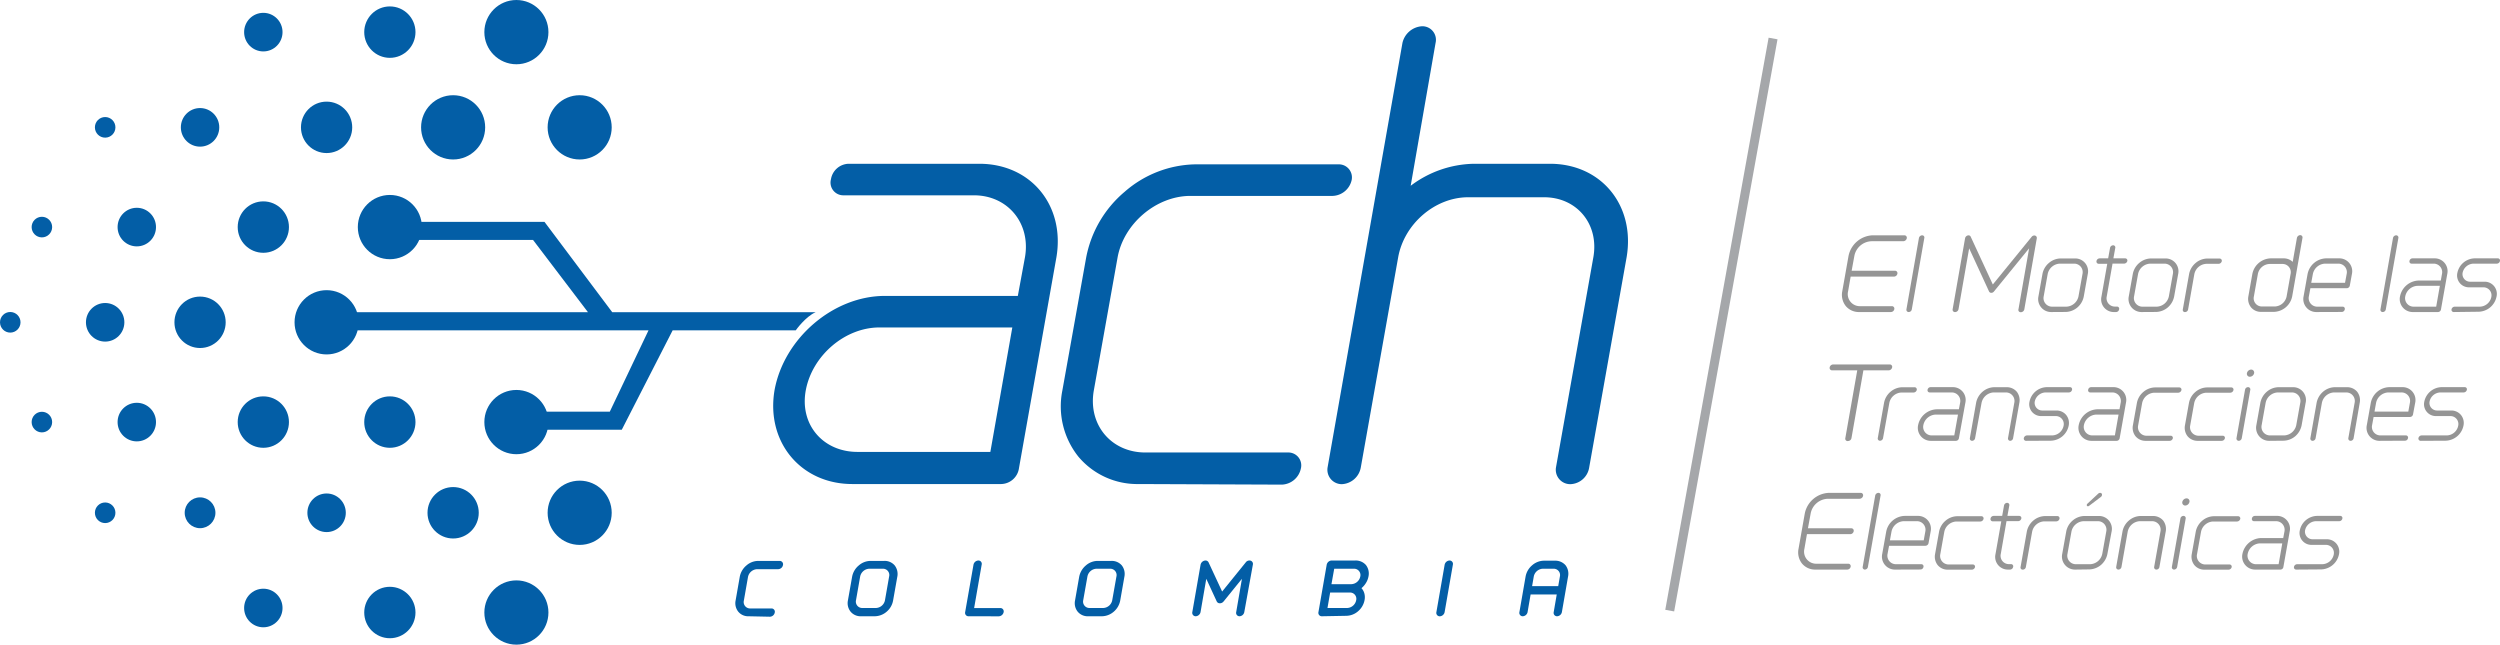 <svg id="Layer_1" data-name="Layer 1" xmlns="http://www.w3.org/2000/svg" viewBox="0 0 553.21 142.65"><title>logo-ach</title><path d="M455.72,493.14h25.89l12.16,16H440v4h67.17l-8.57,18H483v4h18.25l11.26-22h27.24s2.11-3,4.39-4h-45l-15-20H456.59Z" transform="translate(-363.66 -440.05)" fill="#035ea6"/><line x1="392.35" y1="8.52" x2="369.48" y2="135.12" fill="none" stroke="#a5a7aa" stroke-miterlimit="10" stroke-width="2"/><path d="M775.09,509.1a3.76,3.76,0,0,1-3-1.34,4,4,0,0,1-.77-3.23l1.39-7.84a5.68,5.68,0,0,1,5.34-4.57h7a.53.53,0,0,1,.55.64.81.81,0,0,1-.77.67h-7a4,4,0,0,0-3.83,3.26l-.6,3.27H783a.53.53,0,0,1,.52.66.78.78,0,0,1-.74.64h-9.6l-.57,3.27a2.66,2.66,0,0,0,2.68,3.27h7a.54.54,0,0,1,.55.66.78.78,0,0,1-.74.64Z" transform="translate(-363.66 -440.05)" fill="#959595"/><path d="M785.52,508.51l2.77-15.79a.76.76,0,0,1,.71-.6.48.48,0,0,1,.48.6l-2.77,15.79a.71.71,0,0,1-.68.59A.5.5,0,0,1,785.52,508.51Z" transform="translate(-363.66 -440.05)" fill="#959595"/><path d="M810.32,508.46,812.67,495l-7.77,9.54a.74.74,0,0,1-.59.31.54.54,0,0,1-.51-.31L799.4,495l-2.35,13.47a.8.8,0,0,1-.77.64.52.52,0,0,1-.53-.64l2.75-15.7a.81.81,0,0,1,.75-.64.5.5,0,0,1,.5.31L804.64,503l8.58-10.53a.76.76,0,0,1,.59-.31.54.54,0,0,1,.56.64l-2.76,15.7a.8.8,0,0,1-.77.64A.51.51,0,0,1,810.32,508.46Z" transform="translate(-363.66 -440.05)" fill="#959595"/><path d="M817.62,509.1a2.87,2.87,0,0,1-2.88-3.49l.88-4.92a4.18,4.18,0,0,1,1.43-2.45,4.07,4.07,0,0,1,2.59-1h3.15a2.84,2.84,0,0,1,2.86,3.47l-.88,4.92a4.25,4.25,0,0,1-1.41,2.45,4.15,4.15,0,0,1-2.62,1Zm1.87-10.71a2.87,2.87,0,0,0-2.71,2.3l-.88,4.92a1.89,1.89,0,0,0,1.92,2.3h3.1a2.86,2.86,0,0,0,2.68-2.3l.88-4.92a1.88,1.88,0,0,0-1.89-2.3Z" transform="translate(-363.66 -440.05)" fill="#959595"/><path d="M832.58,508.53a.69.69,0,0,1-.66.57h-.4a2.8,2.8,0,0,1-2.84-3.42l1.28-7.26h-1.89a.49.49,0,0,1-.49-.6.73.73,0,0,1,.69-.6h1.89l.42-2.32a.71.71,0,0,1,.68-.57.47.47,0,0,1,.48.57l-.42,2.32h2.62a.48.48,0,0,1,.47.56v0a.76.76,0,0,1-.69.6h-2.59l-1.28,7.26a1.84,1.84,0,0,0,1.87,2.25h.4A.48.48,0,0,1,832.58,508.53Z" transform="translate(-363.66 -440.05)" fill="#959595"/><path d="M837.62,509.1a2.88,2.88,0,0,1-2.89-3.49l.88-4.92a4.23,4.23,0,0,1,1.43-2.45,4.12,4.12,0,0,1,2.6-1h3.15a2.84,2.84,0,0,1,2.86,3.47l-.88,4.92a4.31,4.31,0,0,1-1.41,2.45,4.15,4.15,0,0,1-2.62,1Zm1.87-10.71a2.87,2.87,0,0,0-2.71,2.3l-.88,4.92a1.89,1.89,0,0,0,1.91,2.3h3.11a2.86,2.86,0,0,0,2.68-2.3l.88-4.92a1.89,1.89,0,0,0-1.89-2.3Z" transform="translate(-363.66 -440.05)" fill="#959595"/><path d="M846.68,508.53l1.39-7.82a4.21,4.21,0,0,1,1.43-2.45,4.06,4.06,0,0,1,2.59-1h2.71a.49.49,0,0,1,.51.57.76.76,0,0,1-.71.6h-2.71a2.86,2.86,0,0,0-2.66,2.29l-1.38,7.82a.71.71,0,0,1-.66.57A.47.47,0,0,1,846.68,508.53Z" transform="translate(-363.66 -440.05)" fill="#959595"/><path d="M866.11,497.22h2.81A2.88,2.88,0,0,1,871,498l.93-5.3a.79.79,0,0,1,.72-.62.51.51,0,0,1,.51.62l-2.27,12.9a4.26,4.26,0,0,1-4,3.46H864a2.8,2.8,0,0,1-2.22-1,3,3,0,0,1-.59-2.45l.88-4.95A4.27,4.27,0,0,1,866.11,497.22Zm-3.7,8.42a1.81,1.81,0,0,0,1.83,2.23h2.81a2.77,2.77,0,0,0,2.6-2.23l.88-4.95a1.82,1.82,0,0,0-1.83-2.23h-2.81a2.74,2.74,0,0,0-2.6,2.23Z" transform="translate(-363.66 -440.05)" fill="#959595"/><path d="M876.29,509.1a2.87,2.87,0,0,1-2.88-3.49l.88-4.92a4.3,4.3,0,0,1,4.07-3.47h2.86a2.85,2.85,0,0,1,2.88,3.47l-.46,2.54a.71.71,0,0,1-.68.6h-8.05l-.33,1.78a1.89,1.89,0,0,0,1.91,2.3h5.57a.47.47,0,0,1,.46.6.68.68,0,0,1-.66.57Zm1.87-10.71a2.86,2.86,0,0,0-2.7,2.3l-.36,1.94h7.48l.36-1.94a1.89,1.89,0,0,0-1.92-2.3Z" transform="translate(-363.66 -440.05)" fill="#959595"/><path d="M890.42,508.51l2.77-15.79a.74.74,0,0,1,.7-.6.49.49,0,0,1,.49.6l-2.78,15.79a.7.7,0,0,1-.68.59A.49.49,0,0,1,890.42,508.51Z" transform="translate(-363.66 -440.05)" fill="#959595"/><path d="M897.63,509.1a2.87,2.87,0,0,1-2.88-3.49,4.35,4.35,0,0,1,4.09-3.48h4.93l.26-1.44a1.88,1.88,0,0,0-1.89-2.3H897.3a.47.47,0,0,1-.46-.59.68.68,0,0,1,.66-.58h4.84a2.84,2.84,0,0,1,2.86,3.47l-1.39,7.82a.68.68,0,0,1-.66.59Zm1-5.8a2.89,2.89,0,0,0-2.72,2.31,1.88,1.88,0,0,0,1.91,2.3h4.93l.81-4.61Z" transform="translate(-363.66 -440.05)" fill="#959595"/><path d="M906.65,509.1a.5.5,0,0,1-.51-.59.75.75,0,0,1,.71-.6h5.57a2.66,2.66,0,0,0,2.53-2.14,1.77,1.77,0,0,0-1.79-2.14h-3.08a2.62,2.62,0,0,1-2.64-3.21,4,4,0,0,1,3.77-3.2h5.17a.47.47,0,0,1,.48.58.72.72,0,0,1-.68.59H911a2.54,2.54,0,0,0-2.4,2,1.68,1.68,0,0,0,1.69,2h3.08a2.69,2.69,0,0,1,2.73,3.31,4.15,4.15,0,0,1-3.89,3.33Z" transform="translate(-363.66 -440.05)" fill="#959595"/><path d="M772,537l2.64-15h-5.57a.53.53,0,0,1-.53-.66.8.8,0,0,1,.75-.64h12.54a.52.52,0,0,1,.53.64.81.81,0,0,1-.75.66H776l-2.64,15a.79.79,0,0,1-.74.64A.52.52,0,0,1,772,537Z" transform="translate(-363.66 -440.05)" fill="#959595"/><path d="M779.18,537l1.39-7.81a4.23,4.23,0,0,1,1.43-2.45,4.12,4.12,0,0,1,2.6-1h2.7a.49.49,0,0,1,.51.58.74.74,0,0,1-.7.59H784.4a2.86,2.86,0,0,0-2.66,2.3L780.35,537a.7.7,0,0,1-.66.58A.49.49,0,0,1,779.18,537Z" transform="translate(-363.66 -440.05)" fill="#959595"/><path d="M791,537.6a2.87,2.87,0,0,1-2.89-3.49,4.36,4.36,0,0,1,4.1-3.49h4.92l.27-1.43a1.89,1.89,0,0,0-1.89-2.3h-4.85a.48.48,0,0,1-.46-.6.69.69,0,0,1,.66-.57h4.84a2.83,2.83,0,0,1,2.86,3.47L797.14,537a.69.69,0,0,1-.66.6Zm1-5.81a2.9,2.9,0,0,0-2.73,2.32,1.88,1.88,0,0,0,1.91,2.29h4.93l.82-4.61Z" transform="translate(-363.66 -440.05)" fill="#959595"/><path d="M808,537l1.39-7.81a1.89,1.89,0,0,0-1.85-2.3h-2.73a2.88,2.88,0,0,0-2.66,2.3L800.72,537a.7.7,0,0,1-.66.6.5.5,0,0,1-.5-.6l1.38-7.81a4.28,4.28,0,0,1,1.43-2.46,4.1,4.1,0,0,1,2.6-1h2.71a2.91,2.91,0,0,1,2.26,1,3.06,3.06,0,0,1,.57,2.46L809.13,537a.69.69,0,0,1-.66.6A.51.51,0,0,1,808,537Z" transform="translate(-363.66 -440.05)" fill="#959595"/><path d="M812,537.6a.5.5,0,0,1-.5-.6.75.75,0,0,1,.7-.6h5.57a2.64,2.64,0,0,0,2.53-2.14,1.76,1.76,0,0,0-1.78-2.14H815.4a2.62,2.62,0,0,1-2.64-3.2,4,4,0,0,1,3.76-3.2h5.17a.46.46,0,0,1,.48.57.72.72,0,0,1-.68.6h-5.17a2.53,2.53,0,0,0-2.4,2,1.69,1.69,0,0,0,1.7,2h3.08a2.75,2.75,0,0,1,2.18,1,2.84,2.84,0,0,1,.55,2.34,4.15,4.15,0,0,1-3.9,3.34Z" transform="translate(-363.66 -440.05)" fill="#959595"/><path d="M826.53,537.6a2.87,2.87,0,0,1-2.88-3.49,4.36,4.36,0,0,1,4.09-3.49h4.93l.26-1.43a1.89,1.89,0,0,0-1.89-2.3H826.2a.47.47,0,0,1-.46-.6.67.67,0,0,1,.66-.57h4.84a2.83,2.83,0,0,1,2.86,3.47L832.71,537a.69.69,0,0,1-.66.6Zm1-5.81a2.92,2.92,0,0,0-2.73,2.32,1.89,1.89,0,0,0,1.92,2.29h4.93l.81-4.61Z" transform="translate(-363.66 -440.05)" fill="#959595"/><path d="M844.48,537a.74.74,0,0,1-.7.6l-5.3,0a2.86,2.86,0,0,1-2.25-1,3,3,0,0,1-.59-2.45l.88-4.92a4.18,4.18,0,0,1,1.43-2.45,4.09,4.09,0,0,1,2.59-1h5.33a.49.49,0,0,1,.51.58.76.76,0,0,1-.71.59h-5.28a2.87,2.87,0,0,0-2.71,2.3l-.88,4.92a1.89,1.89,0,0,0,1.92,2.3H844A.47.47,0,0,1,844.48,537Z" transform="translate(-363.66 -440.05)" fill="#959595"/><path d="M856,537a.74.74,0,0,1-.7.6l-5.3,0a2.86,2.86,0,0,1-2.25-1,3,3,0,0,1-.59-2.45l.88-4.92a4.18,4.18,0,0,1,1.43-2.45,4.09,4.09,0,0,1,2.59-1h5.33a.48.48,0,0,1,.5.58.74.74,0,0,1-.7.59h-5.28a2.87,2.87,0,0,0-2.71,2.3l-.88,4.92a1.89,1.89,0,0,0,1.92,2.3h5.28A.47.47,0,0,1,856,537Z" transform="translate(-363.66 -440.05)" fill="#959595"/><path d="M858.56,537l1.89-10.71a.68.68,0,0,1,.66-.57.49.49,0,0,1,.51.57L859.73,537a.72.72,0,0,1-.69.6A.51.51,0,0,1,858.56,537Zm2.31-14.37a1,1,0,0,1,.92-.8.66.66,0,0,1,.67.8,1,1,0,0,1-.93.79A.65.65,0,0,1,860.87,522.63Z" transform="translate(-363.66 -440.05)" fill="#959595"/><path d="M865.84,537.6a2.88,2.88,0,0,1-2.88-3.49l.88-4.92a4.28,4.28,0,0,1,1.43-2.46,4.08,4.08,0,0,1,2.6-1H871a2.83,2.83,0,0,1,2.86,3.47l-.88,4.92a4.32,4.32,0,0,1-1.4,2.45,4.16,4.16,0,0,1-2.62,1Zm1.87-10.71a2.86,2.86,0,0,0-2.7,2.3l-.88,4.92A1.88,1.88,0,0,0,866,536.4h3.1a2.85,2.85,0,0,0,2.69-2.29l.88-4.92a1.89,1.89,0,0,0-1.89-2.3Z" transform="translate(-363.66 -440.05)" fill="#959595"/><path d="M883.31,537l1.39-7.81a1.89,1.89,0,0,0-1.85-2.3h-2.73a2.88,2.88,0,0,0-2.66,2.3L876.07,537a.7.7,0,0,1-.66.6.5.5,0,0,1-.5-.6l1.38-7.81a4.28,4.28,0,0,1,1.43-2.46,4.1,4.1,0,0,1,2.6-1H883a2.91,2.91,0,0,1,2.26,1,3.06,3.06,0,0,1,.57,2.46L884.48,537a.69.69,0,0,1-.66.6A.51.51,0,0,1,883.31,537Z" transform="translate(-363.66 -440.05)" fill="#959595"/><path d="M890.29,537.6a2.87,2.87,0,0,1-2.89-3.49l.88-4.92a4.29,4.29,0,0,1,4.07-3.47h2.86a2.85,2.85,0,0,1,2.89,3.47l-.47,2.53a.7.7,0,0,1-.68.6H888.9l-.33,1.79a1.88,1.88,0,0,0,1.91,2.29h5.57a.47.47,0,0,1,.46.6.67.67,0,0,1-.66.57Zm1.87-10.71a2.87,2.87,0,0,0-2.71,2.3l-.35,1.94h7.48l.35-1.94a1.89,1.89,0,0,0-1.91-2.3Z" transform="translate(-363.66 -440.05)" fill="#959595"/><path d="M899.33,537.6a.51.51,0,0,1-.51-.6.75.75,0,0,1,.7-.6h5.57a2.64,2.64,0,0,0,2.53-2.14,1.76,1.76,0,0,0-1.78-2.14h-3.08a2.62,2.62,0,0,1-2.64-3.2,4,4,0,0,1,3.76-3.2h5.17a.47.47,0,0,1,.49.57.74.74,0,0,1-.69.6h-5.17a2.51,2.51,0,0,0-2.39,2,1.68,1.68,0,0,0,1.69,2h3.08a2.75,2.75,0,0,1,2.18,1,2.8,2.8,0,0,1,.55,2.34,4.15,4.15,0,0,1-3.9,3.34Z" transform="translate(-363.66 -440.05)" fill="#959595"/><path d="M765.41,566.09a3.76,3.76,0,0,1-3-1.34,4,4,0,0,1-.77-3.23l1.39-7.84a5.68,5.68,0,0,1,5.35-4.57h7a.53.53,0,0,1,.55.64.81.81,0,0,1-.77.67h-7a4,4,0,0,0-3.83,3.26l-.6,3.27h9.6a.53.53,0,0,1,.52.66.78.78,0,0,1-.74.64h-9.6l-.57,3.27a2.67,2.67,0,0,0,2.69,3.27h7a.54.54,0,0,1,.55.66.78.78,0,0,1-.74.64Z" transform="translate(-363.66 -440.05)" fill="#959595"/><path d="M775.84,565.5l2.77-15.79a.76.76,0,0,1,.71-.6.48.48,0,0,1,.48.6L777,565.5a.71.71,0,0,1-.68.59A.5.5,0,0,1,775.84,565.5Z" transform="translate(-363.66 -440.05)" fill="#959595"/><path d="M783.06,566.09a2.87,2.87,0,0,1-2.89-3.49l.88-4.92a4.3,4.3,0,0,1,4.07-3.47H788a2.85,2.85,0,0,1,2.88,3.47l-.46,2.54a.73.73,0,0,1-.69.6h-8.05l-.33,1.78a1.89,1.89,0,0,0,1.91,2.3h5.57a.47.47,0,0,1,.46.6.67.67,0,0,1-.66.57Zm1.87-10.71a2.87,2.87,0,0,0-2.71,2.3l-.35,1.94h7.48l.35-1.94a1.89,1.89,0,0,0-1.91-2.3Z" transform="translate(-363.66 -440.05)" fill="#959595"/><path d="M800.7,565.52a.74.74,0,0,1-.7.59l-5.31,0a2.84,2.84,0,0,1-2.24-1,3,3,0,0,1-.59-2.45l.88-4.93a4.21,4.21,0,0,1,1.43-2.45,4.06,4.06,0,0,1,2.59-1h5.33a.48.48,0,0,1,.5.57.74.74,0,0,1-.7.6h-5.28a2.86,2.86,0,0,0-2.71,2.29l-.88,4.93a1.89,1.89,0,0,0,1.92,2.29h5.28A.48.48,0,0,1,800.7,565.52Z" transform="translate(-363.66 -440.05)" fill="#959595"/><path d="M809.13,565.52a.71.71,0,0,1-.66.57h-.4a2.8,2.8,0,0,1-2.84-3.42l1.28-7.26h-1.89a.49.49,0,0,1-.49-.6.71.71,0,0,1,.68-.6h1.9l.41-2.31a.73.73,0,0,1,.69-.58.48.48,0,0,1,.48.58l-.42,2.31h2.62a.47.47,0,0,1,.46.56v0a.74.74,0,0,1-.68.6h-2.6l-1.27,7.26a1.84,1.84,0,0,0,1.87,2.25h.4A.48.48,0,0,1,809.13,565.52Z" transform="translate(-363.66 -440.05)" fill="#959595"/><path d="M810.78,565.52l1.38-7.82a4.26,4.26,0,0,1,1.43-2.45,4.1,4.1,0,0,1,2.6-1h2.7a.48.48,0,0,1,.51.57.75.75,0,0,1-.7.6H816a2.86,2.86,0,0,0-2.66,2.29l-1.39,7.82a.69.69,0,0,1-.66.57A.47.47,0,0,1,810.78,565.52Z" transform="translate(-363.66 -440.05)" fill="#959595"/><path d="M822.88,566.09A2.88,2.88,0,0,1,820,562.6l.88-4.92a4.23,4.23,0,0,1,1.43-2.45,4.12,4.12,0,0,1,2.6-1h3.15a2.84,2.84,0,0,1,2.86,3.47L830,562.6a4.31,4.31,0,0,1-1.41,2.45,4.17,4.17,0,0,1-2.62,1Zm1.87-10.71a2.87,2.87,0,0,0-2.71,2.3l-.88,4.92a1.89,1.89,0,0,0,1.91,2.3h3.11a2.86,2.86,0,0,0,2.68-2.3l.88-4.92a1.89,1.89,0,0,0-1.89-2.3Zm.74-3.37a.36.36,0,0,1-.06-.25.47.47,0,0,1,.13-.24l2.44-2.27a.62.62,0,0,1,.38-.14.42.42,0,0,1,.33.14.43.43,0,0,1,.08.37.61.61,0,0,1-.19.35c-.07.07-2.64,2-2.64,2a.46.46,0,0,1-.25.11A.26.26,0,0,1,825.49,552Z" transform="translate(-363.66 -440.05)" fill="#959595"/><path d="M840.34,565.5l1.39-7.82a1.89,1.89,0,0,0-1.85-2.3h-2.73a2.89,2.89,0,0,0-2.66,2.3l-1.38,7.82a.71.71,0,0,1-.66.59.5.5,0,0,1-.51-.59l1.39-7.82a4.18,4.18,0,0,1,1.43-2.45,4.07,4.07,0,0,1,2.59-1h2.71a2.94,2.94,0,0,1,2.27,1,3.1,3.1,0,0,1,.57,2.45l-1.39,7.82a.68.68,0,0,1-.66.59A.5.5,0,0,1,840.34,565.5Z" transform="translate(-363.66 -440.05)" fill="#959595"/><path d="M844.26,565.5l1.89-10.71a.69.69,0,0,1,.66-.58.49.49,0,0,1,.51.58l-1.89,10.71a.72.72,0,0,1-.69.59A.5.5,0,0,1,844.26,565.5Zm2.31-14.38a1,1,0,0,1,.92-.79.64.64,0,0,1,.66.79,1,1,0,0,1-.92.8A.66.66,0,0,1,846.57,551.12Z" transform="translate(-363.66 -440.05)" fill="#959595"/><path d="M857.5,565.52a.74.74,0,0,1-.7.59l-5.3,0a2.86,2.86,0,0,1-2.25-1,3,3,0,0,1-.59-2.45l.88-4.93a4.21,4.21,0,0,1,1.43-2.45,4.08,4.08,0,0,1,2.6-1h5.32a.49.49,0,0,1,.51.57.76.76,0,0,1-.71.6h-5.28a2.85,2.85,0,0,0-2.7,2.29l-.88,4.93a1.88,1.88,0,0,0,1.91,2.29H857A.48.48,0,0,1,857.5,565.52Z" transform="translate(-363.66 -440.05)" fill="#959595"/><path d="M862.76,566.09a2.87,2.87,0,0,1-2.88-3.49,4.36,4.36,0,0,1,4.09-3.49h4.93l.27-1.43a1.9,1.9,0,0,0-1.9-2.3h-4.84a.47.47,0,0,1-.46-.59.68.68,0,0,1,.66-.58h4.84a2.84,2.84,0,0,1,2.86,3.47l-1.39,7.82a.67.67,0,0,1-.65.59Zm1-5.8a2.89,2.89,0,0,0-2.72,2.31,1.89,1.89,0,0,0,1.91,2.3h4.93l.81-4.61Z" transform="translate(-363.66 -440.05)" fill="#959595"/><path d="M871.78,566.09a.49.49,0,0,1-.5-.59.73.73,0,0,1,.7-.6h5.57a2.66,2.66,0,0,0,2.53-2.14,1.77,1.77,0,0,0-1.79-2.14h-3.08a2.63,2.63,0,0,1-2.64-3.2,4,4,0,0,1,3.77-3.21h5.17a.47.47,0,0,1,.48.58.72.72,0,0,1-.68.59h-5.17a2.54,2.54,0,0,0-2.4,2,1.68,1.68,0,0,0,1.69,2h3.08a2.73,2.73,0,0,1,2.18,1,2.77,2.77,0,0,1,.55,2.34,4.15,4.15,0,0,1-3.89,3.33Z" transform="translate(-363.66 -440.05)" fill="#959595"/><path d="M552.26,547.16c-11.42,0-19.16-9.35-17.2-20.81,2.11-11.46,13-20.82,24.42-20.82h29.41l1.58-8.56c1.31-7.51-3.81-13.7-11.29-13.7H550.29a2.82,2.82,0,0,1-2.75-3.56,4.07,4.07,0,0,1,3.94-3.42h28.88c11.42,0,19,9.22,17.07,20.68l-8.28,46.63a4.07,4.07,0,0,1-3.93,3.56Zm6-34.65c-7.61,0-14.83,6.2-16.28,13.84s3.81,13.7,11.42,13.7h29.41l4.86-27.54Z" transform="translate(-363.66 -440.05)" fill="#035ea6"/><path d="M651.52,543.73a4.47,4.47,0,0,1-4.2,3.56l-31.64-.13a17,17,0,0,1-13.39-6.06,17.84,17.84,0,0,1-3.55-14.62L604,497.1a25.16,25.16,0,0,1,8.54-14.62A24.39,24.39,0,0,1,628,476.42h31.77a2.89,2.89,0,0,1,3,3.43,4.47,4.47,0,0,1-4.2,3.55H627.1c-7.62,0-14.84,6.19-16.15,13.7l-5.25,29.38c-1.31,7.51,3.81,13.7,11.42,13.7h31.51A2.85,2.85,0,0,1,651.52,543.73Z" transform="translate(-363.66 -440.05)" fill="#035ea6"/><path d="M723.6,497l-8.28,46.5a4.36,4.36,0,0,1-4.2,3.69,3.19,3.19,0,0,1-3.15-3.69l8.27-46.5c1.32-7.38-3.67-13.3-10.89-13.3H688.54c-7.35,0-14.18,5.92-15.49,13.3l-8.27,46.5a4.47,4.47,0,0,1-4.2,3.69,3.19,3.19,0,0,1-3.15-3.69L674,449.55a4.74,4.74,0,0,1,4.33-3.69,3,3,0,0,1,3,3.69l-5.51,31.61a23.88,23.88,0,0,1,14-4.87h16.81C718,476.29,725.56,485.51,723.6,497Z" transform="translate(-363.66 -440.05)" fill="#035ea6"/><ellipse cx="72.27" cy="71.32" rx="7.09" ry="7.11" fill="#035ea6"/><ellipse cx="86.27" cy="50.25" rx="7.09" ry="7.11" fill="#035ea6"/><ellipse cx="86.27" cy="7.11" rx="5.67" ry="5.69" fill="#035ea6"/><ellipse cx="86.27" cy="93.4" rx="5.67" ry="5.69" fill="#035ea6"/><ellipse cx="86.27" cy="135.54" rx="5.67" ry="5.69" fill="#035ea6"/><ellipse cx="100.27" cy="28.18" rx="7.09" ry="7.11" fill="#035ea6"/><ellipse cx="100.27" cy="113.47" rx="5.67" ry="5.69" fill="#035ea6"/><ellipse cx="114.27" cy="7.11" rx="7.09" ry="7.11" fill="#035ea6"/><ellipse cx="114.27" cy="93.4" rx="7.09" ry="7.11" fill="#035ea6"/><ellipse cx="114.27" cy="135.54" rx="7.09" ry="7.11" fill="#035ea6"/><ellipse cx="128.27" cy="28.18" rx="7.09" ry="7.11" fill="#035ea6"/><ellipse cx="128.27" cy="113.47" rx="7.09" ry="7.11" fill="#035ea6"/><ellipse cx="58.27" cy="50.25" rx="5.67" ry="5.69" fill="#035ea6"/><ellipse cx="58.27" cy="7.11" rx="4.25" ry="4.27" fill="#035ea6"/><ellipse cx="58.27" cy="134.54" rx="4.25" ry="4.27" fill="#035ea6"/><ellipse cx="58.27" cy="93.4" rx="5.67" ry="5.69" fill="#035ea6"/><ellipse cx="72.27" cy="28.18" rx="5.67" ry="5.69" fill="#035ea6"/><ellipse cx="30.27" cy="50.25" rx="4.25" ry="4.27" fill="#035ea6"/><ellipse cx="44.27" cy="28.18" rx="4.25" ry="4.27" fill="#035ea6"/><ellipse cx="30.27" cy="93.4" rx="4.25" ry="4.27" fill="#035ea6"/><ellipse cx="44.27" cy="113.47" rx="3.4" ry="3.41" fill="#035ea6"/><ellipse cx="72.27" cy="113.47" rx="4.25" ry="4.27" fill="#035ea6"/><ellipse cx="44.27" cy="71.32" rx="5.67" ry="5.69" fill="#035ea6"/><ellipse cx="9.27" cy="50.25" rx="2.27" ry="2.28" fill="#035ea6"/><ellipse cx="9.27" cy="93.4" rx="2.27" ry="2.28" fill="#035ea6"/><ellipse cx="23.27" cy="28.18" rx="2.27" ry="2.28" fill="#035ea6"/><ellipse cx="23.27" cy="71.32" rx="4.25" ry="4.27" fill="#035ea6"/><ellipse cx="2.27" cy="71.32" rx="2.27" ry="2.28" fill="#035ea6"/><ellipse cx="23.27" cy="113.47" rx="2.27" ry="2.28" fill="#035ea6"/><path d="M529.33,576.42a2.84,2.84,0,0,1-2.29-1,3,3,0,0,1-.6-2.5l.92-5.25a4.29,4.29,0,0,1,1.48-2.5,4,4,0,0,1,2.66-1h4.68a.74.74,0,0,1,.74.92,1.11,1.11,0,0,1-1.06.91h-4.68a2.15,2.15,0,0,0-2,1.72l-.92,5.25a1.41,1.41,0,0,0,1.42,1.72h4.68a.73.73,0,0,1,.74.91,1.13,1.13,0,0,1-1.06.92Z" transform="translate(-363.66 -440.05)" fill="#035ea6"/><path d="M554.21,576.42a2.88,2.88,0,0,1-2.31-1,3,3,0,0,1-.61-2.5l.93-5.25a4.24,4.24,0,0,1,1.48-2.5,4,4,0,0,1,2.64-1h3a2.88,2.88,0,0,1,2.3,1,3.08,3.08,0,0,1,.58,2.5l-.93,5.25a4.22,4.22,0,0,1-1.44,2.5,4.12,4.12,0,0,1-2.68,1ZM556,565.9a2.15,2.15,0,0,0-2,1.72l-.92,5.25a1.41,1.41,0,0,0,1.41,1.72h3a2.11,2.11,0,0,0,2-1.72l.92-5.25a1.39,1.39,0,0,0-1.4-1.72Z" transform="translate(-363.66 -440.05)" fill="#035ea6"/><path d="M578,576.42a.75.75,0,0,1-.77-.9L579.08,565a1.15,1.15,0,0,1,1.06-.92.74.74,0,0,1,.75.92l-1.67,9.6H585a.74.74,0,0,1,.75.91,1.15,1.15,0,0,1-1.07.92Z" transform="translate(-363.66 -440.05)" fill="#035ea6"/><path d="M604.46,576.42a2.88,2.88,0,0,1-2.31-1,3,3,0,0,1-.6-2.5l.92-5.25a4.34,4.34,0,0,1,1.48-2.5,4,4,0,0,1,2.64-1h3a2.91,2.91,0,0,1,2.31,1,3.08,3.08,0,0,1,.57,2.5l-.92,5.25a4.28,4.28,0,0,1-1.45,2.5,4.1,4.1,0,0,1-2.67,1Zm1.83-10.52a2.13,2.13,0,0,0-2,1.72l-.93,5.25a1.41,1.41,0,0,0,1.42,1.72h3a2.11,2.11,0,0,0,2-1.72l.93-5.25a1.4,1.4,0,0,0-1.4-1.72Z" transform="translate(-363.66 -440.05)" fill="#035ea6"/><path d="M637.21,575.5l1.27-7.37-4.05,5a1.06,1.06,0,0,1-.83.42.75.75,0,0,1-.7-.42l-2.31-5-1.27,7.37a1.15,1.15,0,0,1-1.07.92.76.76,0,0,1-.75-.92L629.33,565a1.17,1.17,0,0,1,1.07-.92.75.75,0,0,1,.7.42l3,6.45,5.22-6.45a1,1,0,0,1,.83-.42.75.75,0,0,1,.75.92L639,575.5a1.13,1.13,0,0,1-1.06.92A.75.75,0,0,1,637.21,575.5Z" transform="translate(-363.66 -440.05)" fill="#035ea6"/><path d="M656.15,576.42a.75.75,0,0,1-.74-.92L657.24,565a1.17,1.17,0,0,1,1.07-.92h5.28a3,3,0,0,1,2.33,1,3.08,3.08,0,0,1,.57,2.5,4.09,4.09,0,0,1-.56,1.46,4.44,4.44,0,0,1-1,1.16h0a2.8,2.8,0,0,1,.64,1.17,3.21,3.21,0,0,1,.05,1.45,4.28,4.28,0,0,1-1.45,2.5,4.07,4.07,0,0,1-2.66,1Zm5.61-1.83a2.11,2.11,0,0,0,2-1.72,1.38,1.38,0,0,0-1.4-1.7H658l-.59,3.42Zm.91-5.27a2.11,2.11,0,0,0,2-1.7,1.4,1.4,0,0,0-1.4-1.72H658.9l-.61,3.42Z" transform="translate(-363.66 -440.05)" fill="#035ea6"/><path d="M681.51,575.5,683.34,565a1.17,1.17,0,0,1,1.07-.92.75.75,0,0,1,.75.92l-1.83,10.51a1.15,1.15,0,0,1-1.07.92A.76.76,0,0,1,681.51,575.5Z" transform="translate(-363.66 -440.05)" fill="#035ea6"/><path d="M707.47,575.5l.67-3.9h-5.78l-.67,3.9a1.15,1.15,0,0,1-1.07.92.75.75,0,0,1-.74-.92l1.37-7.88a4.27,4.27,0,0,1,1.47-2.5,4.05,4.05,0,0,1,2.66-1h2.37a3,3,0,0,1,2.33,1,3.08,3.08,0,0,1,.57,2.5l-1.37,7.88a1.14,1.14,0,0,1-1.06.92A.75.75,0,0,1,707.47,575.5Zm1-5.75.37-2.13a1.4,1.4,0,0,0-1.4-1.72h-2.38a2.14,2.14,0,0,0-2,1.72l-.37,2.13Z" transform="translate(-363.66 -440.05)" fill="#035ea6"/></svg>